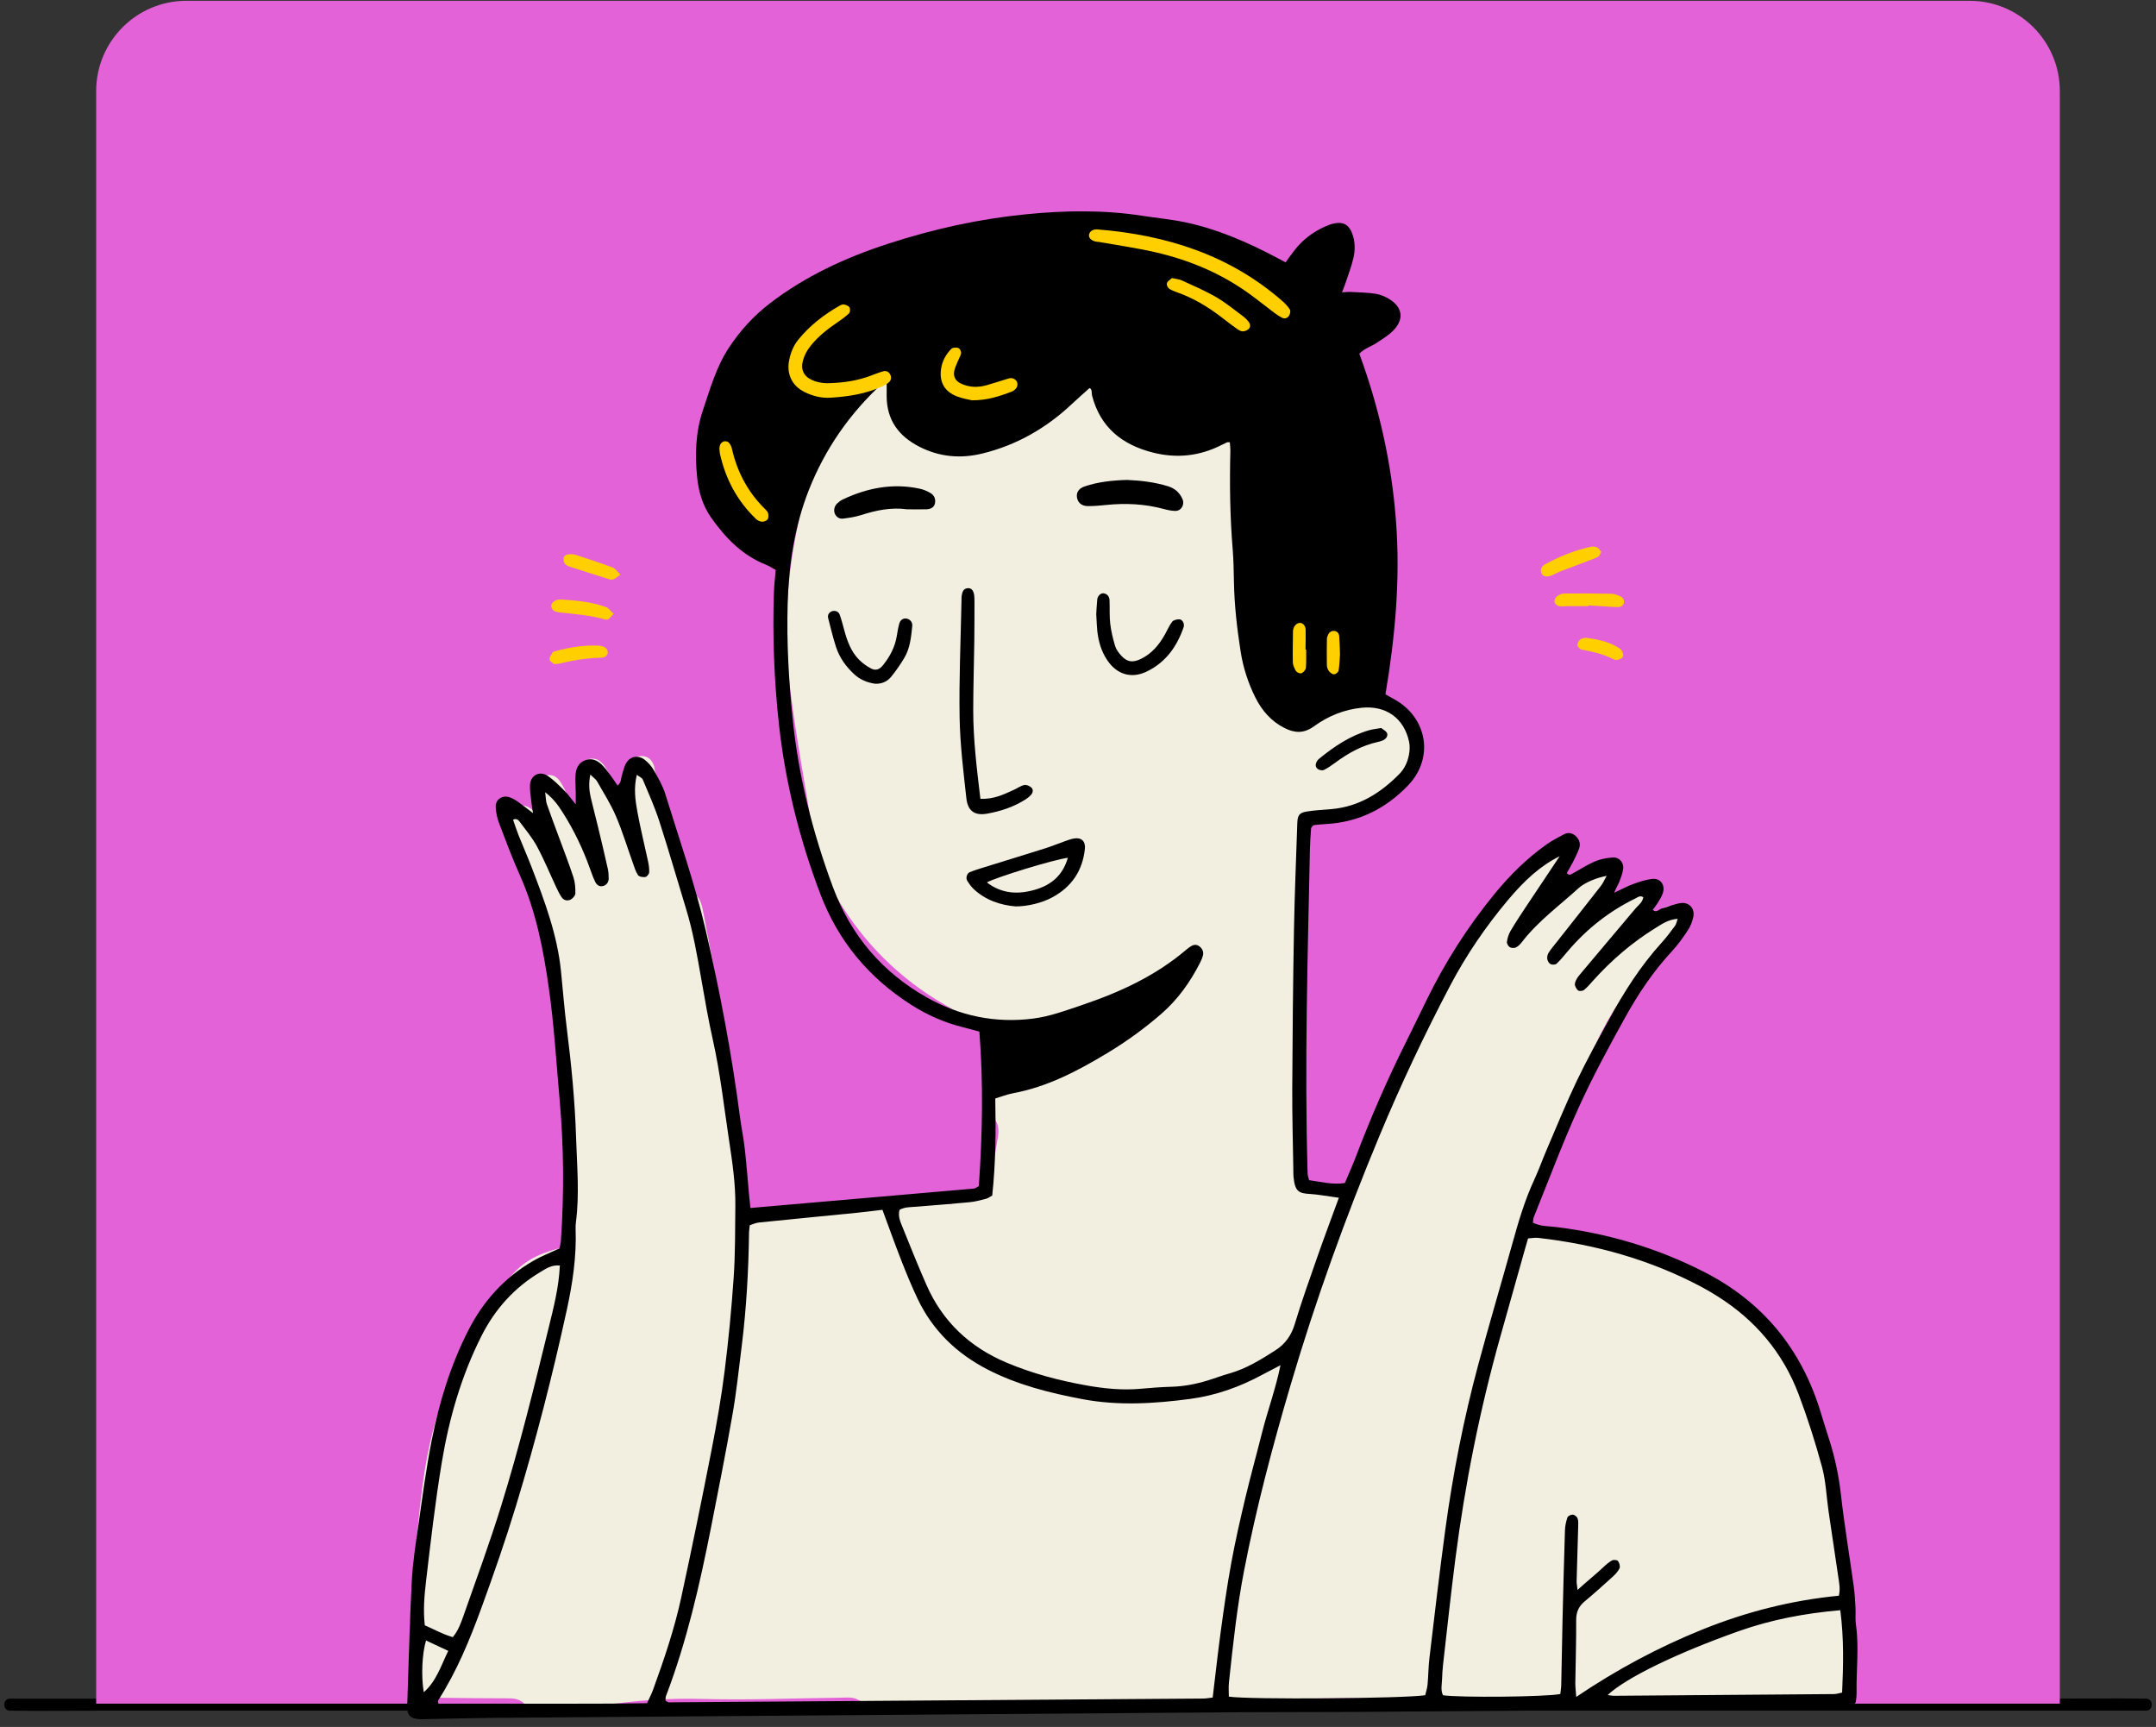 <svg xmlns:xlink="http://www.w3.org/1999/xlink" xmlns="http://www.w3.org/2000/svg" width="256" height="205" viewBox="0 0 256 205" fill="none"><rect x="0" y="0" width="256" height="205" fill="#333333" stroke="none"/><path d="M254.81 203.069H11.486C8.2 203.069 4.907 203.124 1.621 203.069C1.478 203.065 1.334 203.069 1.191 203.069C0.271 203.069 0.269 201.638 1.191 201.638H244.515C247.801 201.638 251.093 201.582 254.379 201.638C254.522 201.641 254.667 201.638 254.81 201.638C255.73 201.638 255.731 203.069 254.81 203.069Z" fill="black"></path><path d="M233.867 0.094H22.134C16.219 0.094 11.419 4.897 11.419 10.812V202.234H244.582V10.812C244.582 4.897 239.781 0.094 233.867 0.094Z" fill="#E362D8"></path><g clip-path="url(#clip0_49_7620)"><path d="M190.084 114.774C191.626 113.282 193.168 111.79 194.71 110.298C195.466 109.566 196.177 108.776 196.996 108.12C198.021 107.299 199.155 107.361 199.84 108.141C200.508 108.902 200.445 109.794 199.564 110.781C198.951 111.467 198.278 112.104 197.595 112.721C194.113 115.857 191.493 119.636 189.521 123.83C186.56 130.131 183.462 136.379 181.219 142.991C180.928 143.85 180.664 144.717 180.356 145.678C189.056 145.651 196.663 148.676 203.534 153.219C209.131 156.92 213.145 162.289 215.063 168.804C216.508 173.706 217.772 178.723 218.422 183.778C219.097 189.031 218.96 194.39 219.123 199.704C219.157 200.812 218.559 201.381 217.478 201.585C217.157 201.645 216.82 201.626 216.491 201.633C209.695 201.814 202.901 202.075 196.104 202.146C190.691 202.203 185.277 202.029 179.865 201.955C171.15 201.837 162.422 201.372 153.725 201.694C145.61 201.996 137.506 201.582 129.397 201.913C121.285 202.245 113.158 202.209 105.038 202.322C103.92 202.338 102.831 202.322 101.778 201.724C101.264 201.433 100.504 201.518 99.858 201.525C94.444 201.582 89.026 201.825 83.618 201.677C79.441 201.563 75.351 201.82 71.235 202.52C68.853 202.924 66.373 202.782 63.936 202.807C63.381 202.813 62.655 202.649 62.303 202.283C61.596 201.547 60.799 201.603 59.942 201.601C57.505 201.597 55.066 201.576 52.629 201.542C52.17 201.536 51.705 201.472 51.253 201.384C49.172 200.981 48.54 200.284 48.56 198.186C48.581 195.888 48.61 193.581 48.804 191.293C49.28 185.668 49.57 180.006 50.451 174.438C51.743 166.269 55.086 158.854 60.079 152.222C61.845 149.877 63.545 148.905 66.763 148.076C67.489 145.716 67.254 143.225 67.158 140.76C66.887 133.803 66.33 126.85 66.329 119.894C66.327 112.463 64.573 105.621 60.802 99.252C60.668 99.026 60.526 98.803 60.399 98.574C59.69 97.297 59.742 96.579 60.581 95.975C61.514 95.304 62.777 95.497 63.561 96.502C63.962 97.015 64.238 97.625 64.57 98.193C64.865 98.697 65.156 99.201 65.684 100.107C65.526 98.27 64.851 97.083 64.369 95.837C64.133 95.227 63.828 94.63 63.681 93.999C63.483 93.138 63.782 92.409 64.668 92.1C65.45 91.825 66.098 92.126 66.538 92.812C66.785 93.197 67.018 93.602 67.192 94.026C68.04 96.092 68.865 98.165 69.699 100.237C69.908 100.756 70.125 101.273 70.338 101.79C70.477 101.781 70.617 101.772 70.756 101.763C70.797 101.31 70.959 100.832 70.861 100.412C70.242 97.737 69.611 95.063 68.883 92.415C68.644 91.541 68.654 90.837 69.421 90.336C70.192 89.833 71.009 90.014 71.569 90.665C72.025 91.197 72.35 91.874 72.604 92.535C73.195 94.064 73.163 94.076 74.875 95.362C74.796 94.579 74.721 93.974 74.675 93.367C74.621 92.651 74.499 91.922 74.569 91.216C74.657 90.348 75.185 89.759 76.133 89.748C76.977 89.739 77.462 90.231 77.675 91.014C77.71 91.14 77.715 91.274 77.745 91.401C78.773 95.673 79.8 99.946 80.835 104.216C81.003 104.909 81.154 105.57 82.003 105.873C83.07 106.254 83.321 107.291 83.501 108.266C84.392 113.108 85.465 117.929 86.074 122.807C86.879 129.255 87.314 135.749 87.906 142.223C87.965 142.87 88.018 143.518 88.079 144.23C88.421 144.257 88.673 144.316 88.915 144.289C92.713 143.858 96.505 143.381 100.306 142.987C103.193 142.688 106.092 142.501 108.984 142.238C110.047 142.143 111.11 142.018 112.046 142.666C112.641 143.078 113.161 142.93 113.695 142.598C114.759 141.938 115.856 141.321 116.864 140.585C117.246 140.306 117.556 139.781 117.667 139.312C118.003 137.909 118.25 136.484 118.479 135.059C118.614 134.215 118.633 133.399 117.945 132.669C117.62 132.323 117.368 131.674 117.449 131.226C117.757 129.5 117.016 127.672 118.015 126.006C118.204 125.69 118.163 125.045 117.959 124.72C117.266 123.624 116.586 122.461 115.651 121.591C114.655 120.664 113.408 119.981 112.212 119.29C106.903 116.221 102.69 112.073 99.527 106.834C98.046 104.381 96.975 101.804 96.527 98.97C95.624 93.264 94.537 87.579 93.829 81.851C92.778 73.332 93.663 64.924 96.202 56.73C96.794 54.821 97.829 53.011 98.88 51.289C100.349 48.878 101.993 46.569 103.624 44.262C104.363 43.218 105.278 42.419 106.775 42.643C107.301 42.721 107.925 42.444 108.45 42.209C113.437 39.973 118.657 38.684 124.108 38.291C128.602 37.967 132.921 38.64 137.031 40.533C140.353 42.061 143.014 44.297 144.995 47.394C149.357 54.218 152.177 61.521 152.727 69.678C152.956 73.071 153.702 76.433 154.271 79.798C154.388 80.494 154.716 81.172 155.041 81.811C155.677 83.065 156.761 83.592 158.146 83.44C158.864 83.361 159.57 83.07 160.284 83.064C161.513 83.051 162.858 82.89 163.955 83.311C168.045 84.882 168.821 89.668 165.573 92.769C163.505 94.744 160.867 95.626 158.173 96.333C157.161 96.599 156.101 96.693 154.809 96.907C154.637 97.765 154.306 98.703 154.284 99.648C154.153 105.228 154.095 110.81 154.008 116.391C153.925 121.778 153.774 127.167 153.774 132.554C153.774 135.232 154.048 137.909 154.199 140.605C156.113 140.822 158.027 140.61 159.561 142.161C159.921 141.447 160.219 140.875 160.501 140.297C164.859 131.381 169.186 122.448 173.603 113.56C174.412 111.931 175.503 110.421 176.604 108.961C178.182 106.863 179.877 104.849 181.547 102.819C182.172 102.059 182.809 101.291 183.548 100.646C184.47 99.84 185.538 99.846 186.236 100.506C186.964 101.192 186.99 102.118 186.242 103.176C185.864 103.71 185.369 104.161 184.966 104.68C184.208 105.658 183.481 106.657 182.974 107.932C183.264 107.792 183.607 107.712 183.833 107.504C184.995 106.432 186.101 105.298 187.281 104.248C187.914 103.685 188.623 103.184 189.363 102.769C190.162 102.321 190.929 102.593 191.49 103.256C192.071 103.944 192.044 104.738 191.513 105.436C191.161 105.901 190.674 106.265 190.246 106.673C189.387 107.49 188.503 108.281 187.678 109.129C187.132 109.691 186.671 110.335 186.31 111.153C186.637 110.946 187.002 110.782 187.289 110.529C188.869 109.134 190.406 107.692 192.007 106.321C192.6 105.814 193.288 105.377 194.001 105.058C194.781 104.709 195.565 104.876 196.152 105.561C196.715 106.216 196.727 107.135 196.097 107.915C195.689 108.42 195.164 108.839 194.661 109.263C192.819 110.816 191.199 112.561 190.086 114.781L190.084 114.774Z" fill="#F2EFE0"></path><path d="M155.431 140.092C156.882 140.291 158.219 140.66 159.686 140.434C160.126 139.386 160.586 138.375 160.98 137.34C162.733 132.732 164.695 128.213 166.898 123.799C167.749 122.092 168.576 120.376 169.415 118.663C171.62 114.155 174.309 109.954 177.496 106.069C179.3 103.871 181.312 101.883 183.641 100.236C184.281 99.783 184.986 99.415 185.684 99.047C186.204 98.774 186.724 98.87 187.139 99.282C187.54 99.682 187.697 100.193 187.499 100.732C187.296 101.285 187.031 101.816 186.766 102.341C186.537 102.793 186.27 103.226 186.034 103.642C186.355 104.002 186.57 103.773 186.781 103.659C187.647 103.187 188.48 102.636 189.383 102.252C190.034 101.975 190.773 101.842 191.484 101.789C192.285 101.729 192.855 102.413 192.724 103.211C192.64 103.722 192.453 104.223 192.259 104.709C192.126 105.046 191.913 105.35 191.669 105.974C192.604 105.538 193.224 105.193 193.885 104.955C194.621 104.689 195.382 104.425 196.152 104.334C197.145 104.217 197.749 105.029 197.45 105.999C197.318 106.427 197.051 106.819 196.816 107.211C196.648 107.49 196.435 107.74 196.241 108.005C196.705 108.41 196.985 107.933 197.325 107.842C198.085 107.64 198.82 107.297 199.588 107.2C200.566 107.076 201.252 107.845 201.066 108.806C200.956 109.372 200.729 109.952 200.412 110.432C199.835 111.308 199.215 112.173 198.503 112.941C196.291 115.326 194.498 118.009 192.938 120.828C190.996 124.334 189.082 127.871 187.429 131.517C185.504 135.763 183.876 140.141 182.125 144.464C182.053 144.64 182.058 144.848 182.012 145.135C182.898 145.594 183.895 145.546 184.841 145.663C190.99 146.425 196.836 148.175 202.346 150.986C209.357 154.564 213.924 160.179 216.192 167.671C216.534 168.802 216.893 169.928 217.25 171.055C217.905 173.127 218.339 175.232 218.585 177.401C219 181.053 219.608 184.683 220.113 188.324C220.23 189.167 220.272 190.021 220.319 190.871C220.355 191.527 220.273 192.195 220.368 192.84C220.761 195.527 220.397 198.216 220.45 200.905C220.456 201.231 220.427 201.562 220.375 201.884C220.305 202.316 220.014 202.605 219.599 202.678C219.085 202.77 218.554 202.814 218.031 202.817C211.098 202.86 204.165 202.881 197.232 202.931C185.083 203.019 172.935 203.13 160.787 203.216C156.363 203.248 151.939 203.22 147.515 203.25C132.133 203.358 116.751 203.482 101.369 203.597C87.108 203.705 72.847 203.805 58.584 203.921C56.01 203.942 53.436 204.015 50.861 204.065C50.532 204.071 50.2 204.103 49.872 204.082C48.706 204.01 48.315 203.622 48.353 202.492C48.514 197.568 48.641 192.643 48.892 187.723C49.002 185.565 49.338 183.412 49.646 181.269C50.142 177.826 50.59 174.37 51.263 170.959C52.155 166.439 53.504 162.044 55.612 157.912C57.39 154.426 59.922 151.63 63.329 149.664C64.288 149.11 65.336 148.706 66.431 148.192C66.484 147.912 66.577 147.603 66.6 147.287C66.988 141.706 66.948 136.127 66.451 130.555C66.059 126.174 65.799 121.774 65.188 117.422C64.541 112.815 63.664 108.232 61.743 103.923C60.834 101.884 60.047 99.791 59.255 97.704C59.027 97.101 58.889 96.436 58.862 95.794C58.825 94.9 59.621 94.36 60.495 94.636C60.863 94.753 61.208 94.975 61.528 95.196C62.063 95.568 62.572 95.978 63.289 96.523C63.193 95.876 63.112 95.45 63.071 95.022C63.007 94.372 62.879 93.712 62.943 93.073C63.048 92.013 64.088 91.487 64.991 92.077C65.751 92.573 66.399 93.253 67.052 93.895C67.459 94.296 67.787 94.777 68.362 95.482C68.362 94.776 68.369 94.418 68.363 94.061C68.353 93.405 68.305 92.746 68.331 92.092C68.363 91.251 68.676 90.524 69.531 90.227C70.396 89.924 71.072 90.36 71.639 90.961C71.953 91.295 72.219 91.676 72.492 92.045C72.763 92.412 73.016 92.79 73.33 93.241C73.785 92.906 73.716 92.426 73.841 92.036C74 91.541 74.099 91.007 74.358 90.57C74.846 89.748 75.818 89.595 76.571 90.207C76.972 90.533 77.352 90.937 77.604 91.382C78.119 92.294 78.674 93.217 78.981 94.207C80.649 99.6 82.525 104.952 83.8 110.439C85.491 117.724 86.884 125.087 87.852 132.516C88.021 133.818 88.291 135.107 88.439 136.411C88.645 138.236 88.779 140.069 88.949 141.898C88.996 142.404 89.054 142.909 89.104 143.395C98.032 142.622 106.833 141.862 115.634 141.091C115.814 141.076 115.982 140.924 116.225 140.799C116.647 134.729 116.777 128.644 116.29 122.455C115.599 122.272 114.977 122.095 114.349 121.941C112.153 121.397 110.12 120.5 108.209 119.284C103.143 116.063 99.513 111.693 97.39 106.087C94.935 99.606 93.262 92.938 92.498 86.045C91.918 80.812 91.72 75.566 91.894 70.307C91.921 69.458 92.029 68.611 92.11 67.66C91.726 67.45 91.352 67.195 90.942 67.031C88.125 65.914 86.13 63.837 84.442 61.447C83.44 60.027 82.951 58.379 82.777 56.652C82.504 53.947 82.592 51.269 83.474 48.664C84.335 46.119 85.054 43.522 86.574 41.236C87.901 39.239 89.476 37.504 91.377 36.041C95.607 32.784 100.37 30.59 105.424 28.942C110.774 27.198 116.237 25.989 121.837 25.435C126.447 24.979 131.059 24.9 135.657 25.619C137.35 25.883 139.066 26.035 140.739 26.387C144.576 27.196 148.135 28.758 151.587 30.578C151.928 30.759 152.267 30.941 152.644 31.141C153.045 30.601 153.383 30.121 153.743 29.661C154.696 28.445 155.897 27.541 157.303 26.906C157.661 26.745 158.036 26.598 158.419 26.522C159.523 26.301 160.179 26.692 160.566 27.743C160.919 28.701 160.925 29.69 160.696 30.655C160.47 31.609 160.118 32.533 159.81 33.467C159.689 33.834 159.54 34.192 159.349 34.701C159.79 34.68 160.103 34.639 160.414 34.657C161.397 34.71 162.39 34.724 163.359 34.875C163.926 34.965 164.504 35.214 164.995 35.522C166.513 36.477 166.728 37.843 165.515 39.151C164.946 39.765 164.19 40.215 163.484 40.689C162.839 41.12 162.05 41.33 161.405 41.987C163.767 48.427 165.25 55.021 165.762 61.901C166.276 68.79 165.665 75.525 164.507 82.421C164.774 82.57 165.161 82.789 165.549 83.003C169.479 85.17 170.31 89.969 167.208 93.214C164.57 95.975 161.326 97.616 157.434 97.818C156.975 97.842 156.517 97.892 156.061 97.938C156 97.944 155.942 97.986 155.883 98.013C155.843 98.065 155.799 98.115 155.762 98.17C155.727 98.223 155.678 98.281 155.675 98.338C155.625 99.125 155.556 99.911 155.54 100.699C155.271 113.574 154.89 126.447 155.265 139.327C155.271 139.518 155.347 139.706 155.436 140.086L155.431 140.092ZM158.974 142.181C158.138 142.058 157.554 141.967 156.97 141.889C156.513 141.829 156.055 141.759 155.595 141.734C154.158 141.662 153.752 141.407 153.588 139.65C153.563 139.389 153.572 139.125 153.568 138.862C153.522 135.644 153.424 132.426 153.44 129.208C153.47 122.968 153.53 116.73 153.641 110.491C153.717 106.223 153.897 101.957 154.04 97.69C154.071 96.784 154.278 96.48 155.145 96.336C156.116 96.175 157.109 96.133 158.093 96.046C161.359 95.761 163.929 94.138 166.159 91.874C166.775 91.248 167.133 90.457 167.295 89.61C167.391 89.108 167.422 88.554 167.315 88.059C166.708 85.231 164.557 83.719 161.67 84.015C159.581 84.229 157.685 85.006 156.023 86.216C154.824 87.088 153.734 87.031 152.529 86.424C150.931 85.62 149.828 84.34 149.049 82.774C148.195 81.058 147.611 79.246 147.313 77.353C146.885 74.628 146.572 71.891 146.517 69.129C146.491 67.816 146.473 66.5 146.366 65.191C146.049 61.324 145.994 57.455 146.09 53.578C146.099 53.218 146.051 52.857 146.029 52.502C145.836 52.502 145.761 52.48 145.706 52.505C145.467 52.611 145.23 52.728 144.995 52.846C142.413 54.153 139.711 54.429 136.915 53.727C133.255 52.807 130.653 50.747 129.671 46.963C129.589 46.644 129.708 46.178 129.369 46.067C128.614 46.746 127.921 47.347 127.253 47.975C124.219 50.83 120.707 52.84 116.649 53.834C114.068 54.466 111.546 54.253 109.145 53.019C106.716 51.77 105.307 49.877 105.281 47.086C105.276 46.522 105.281 45.958 105.284 45.367C105.038 45.426 104.878 45.416 104.796 45.492C100.898 49.065 97.954 53.306 96.025 58.211C94.323 62.538 93.655 67.078 93.525 71.7C93.399 76.234 93.652 80.753 94.111 85.267C94.814 92.169 96.492 98.827 98.907 105.321C101.035 111.037 104.756 115.421 110.065 118.408C113.952 120.596 118.155 121.479 122.641 120.915C124.695 120.655 126.598 119.938 128.532 119.284C132.999 117.774 137.228 115.826 140.849 112.74C140.998 112.613 141.16 112.496 141.321 112.384C141.674 112.142 142.043 112.053 142.413 112.335C142.75 112.593 142.93 112.951 142.845 113.367C142.779 113.682 142.641 113.99 142.494 114.278C141.323 116.585 139.848 118.653 137.872 120.367C135.874 122.1 133.737 123.645 131.482 125.005C127.977 127.118 124.364 129.02 120.266 129.779C119.574 129.908 118.907 130.177 118.177 130.397C118.261 134.319 118.224 138.116 117.815 141.914C117.545 142.062 117.333 142.237 117.091 142.299C116.453 142.465 115.81 142.642 115.159 142.706C113.059 142.909 110.952 143.063 108.849 143.24C108.142 143.299 107.41 143.263 106.806 143.618C106.609 144.406 106.902 145.016 107.141 145.61C108.072 147.924 109.002 150.241 110.005 152.525C111.921 156.885 115.154 159.922 119.546 161.766C122.601 163.049 125.785 163.887 129.037 164.464C131.116 164.833 133.219 165.045 135.342 164.862C136.591 164.754 137.841 164.649 139.093 164.616C140.559 164.578 141.974 164.301 143.366 163.879C144.249 163.611 145.113 163.28 146 163.028C147.998 162.463 149.732 161.381 151.452 160.283C152.59 159.556 153.325 158.539 153.731 157.194C154.545 154.494 155.497 151.832 156.43 149.168C157.232 146.879 158.088 144.608 158.977 142.175L158.974 142.181ZM152.046 162.055C151.175 162.512 150.54 162.834 149.915 163.172C147.226 164.634 144.343 165.657 141.343 166.056C137.095 166.622 132.801 166.893 128.532 166.088C124.635 165.353 120.801 164.391 117.254 162.563C113.57 160.664 110.727 157.909 108.944 154.151C108.241 152.67 107.617 151.149 107.019 149.622C106.257 147.677 105.557 145.708 104.779 143.612C103.775 143.729 102.743 143.864 101.706 143.967C97.837 144.354 93.965 144.725 90.096 145.121C89.73 145.159 89.376 145.333 89.028 145.44C88.99 145.799 88.943 146.059 88.939 146.319C88.88 150.851 88.624 155.37 88.06 159.869C87.724 162.538 87.447 165.217 86.983 167.864C86.193 172.389 85.301 176.896 84.41 181.402C83.073 188.166 81.537 194.882 79.071 201.348C79.007 201.515 79.039 201.717 79.028 201.882C79.184 201.966 79.295 202.078 79.405 202.077C100.585 201.932 121.765 201.779 142.944 201.623C143.264 201.62 143.585 201.554 143.993 201.507C144.32 198.811 144.608 196.151 144.971 193.5C145.335 190.836 145.712 188.171 146.199 185.527C146.674 182.948 147.255 180.385 147.864 177.832C148.486 175.215 149.211 172.623 149.866 170.013C150.516 167.433 151.457 164.927 152.043 162.055H152.046ZM76.826 202.184C77.119 201.536 77.366 201.073 77.543 200.584C78.844 197.002 80.073 193.389 80.881 189.664C82.15 183.827 83.343 177.97 84.492 172.108C85.098 169.018 85.642 165.907 86.036 162.785C86.504 159.075 86.862 155.346 87.117 151.615C87.309 148.802 87.282 145.972 87.314 143.151C87.344 140.516 86.954 137.915 86.56 135.317C85.961 131.359 85.525 127.378 84.648 123.462C84.117 121.092 83.699 118.695 83.284 116.303C82.79 113.457 82.299 110.612 81.45 107.842C80.391 104.389 79.397 100.917 78.285 97.482C77.742 95.802 77.013 94.181 76.329 92.549C76.237 92.329 75.914 92.204 75.617 91.972C75.218 93.59 75.438 95.031 75.697 96.444C76.051 98.379 76.533 100.29 76.942 102.217C77.036 102.66 77.108 103.121 77.081 103.568C77.068 103.766 76.801 104.082 76.617 104.108C76.336 104.146 75.888 104.072 75.757 103.879C75.47 103.457 75.324 102.936 75.148 102.446C74.482 100.593 73.913 98.697 73.138 96.89C72.521 95.45 71.666 94.109 70.889 92.74C70.744 92.484 70.459 92.306 70.093 91.951C69.879 93.016 69.957 93.85 70.147 94.674C70.43 95.888 70.753 97.094 71.044 98.306C71.427 99.902 71.805 101.497 72.164 103.099C72.249 103.478 72.276 103.877 72.275 104.267C72.273 104.694 72.054 105.04 71.638 105.168C71.191 105.304 70.855 105.052 70.672 104.677C70.442 104.208 70.266 103.71 70.091 103.217C69.252 100.855 68.185 98.603 66.841 96.484C66.323 95.665 65.778 94.861 64.734 94.044C64.822 94.714 64.811 95.095 64.927 95.433C65.354 96.675 65.824 97.901 66.275 99.134C66.887 100.797 67.534 102.45 68.089 104.132C68.288 104.739 68.33 105.42 68.316 106.063C68.311 106.315 68.011 106.654 67.756 106.784C67.393 106.972 66.953 106.89 66.699 106.523C66.442 106.148 66.237 105.731 66.044 105.318C65.289 103.712 64.615 102.065 63.777 100.504C63.224 99.474 62.458 98.552 61.752 97.608C61.601 97.405 61.389 97.088 60.919 97.3C61.145 97.941 61.339 98.558 61.578 99.158C62.089 100.439 62.649 101.702 63.143 102.989C64.672 106.974 66.173 110.969 66.609 115.26C66.841 117.546 67.015 119.84 67.305 122.118C67.849 126.42 68.269 130.731 68.404 135.066C68.51 138.412 68.819 141.757 68.382 145.101C68.348 145.361 68.337 145.626 68.346 145.887C68.468 149.128 67.993 152.314 67.309 155.458C65.604 163.287 63.611 171.047 61.279 178.714C60.038 182.794 58.635 186.83 57.172 190.839C55.777 194.658 54.229 198.424 52.013 201.873C51.985 201.917 52.022 202.001 52.054 202.322C60.242 202.162 68.458 202.309 76.82 202.184H76.826ZM185.199 101.638C182.925 102.762 181.053 104.456 179.024 106.874C176.394 110.011 174.094 113.381 172.192 116.995C169.133 122.812 166.328 128.752 163.801 134.819C159.784 144.465 156.235 154.277 153.275 164.3C151.117 171.609 149.168 178.963 147.719 186.446C146.87 190.833 146.401 195.273 145.923 199.71C145.861 200.275 145.912 200.852 145.91 201.398C148.207 201.765 166.694 201.629 169.227 201.231C169.317 200.841 169.465 200.413 169.506 199.976C169.604 198.93 169.601 197.873 169.726 196.832C170.334 191.75 170.922 186.663 171.611 181.591C172.503 175.016 173.775 168.509 175.497 162.099C176.807 157.219 178.253 152.374 179.608 147.504C180.313 144.972 181.053 142.46 182.163 140.065C182.715 138.873 183.153 137.631 183.673 136.425C184.839 133.711 185.951 130.969 187.225 128.305C188.414 125.817 189.759 123.402 191.077 120.978C192.838 117.736 194.816 114.638 197.311 111.889C197.885 111.257 198.393 110.565 198.904 109.881C199.035 109.705 199.065 109.453 199.204 109.064C198.059 109.161 197.31 109.703 196.55 110.172C193.786 111.883 191.344 113.979 189.175 116.394C188.824 116.784 188.483 117.193 188.077 117.519C187.919 117.646 187.495 117.68 187.37 117.566C187.161 117.375 186.956 117.006 187 116.754C187.064 116.391 187.304 116.027 187.551 115.732C189.746 113.109 191.962 110.503 194.161 107.885C194.519 107.457 195.033 107.12 195.125 106.506C194.72 106.251 194.446 106.523 194.173 106.655C191.048 108.181 188.382 110.289 186.139 112.935C185.715 113.436 185.302 113.952 184.824 114.4C184.684 114.532 184.293 114.539 184.103 114.441C183.912 114.343 183.752 114.053 183.718 113.827C183.683 113.589 183.757 113.288 183.888 113.084C184.168 112.642 184.516 112.243 184.841 111.83C186.592 109.607 188.35 107.391 190.089 105.16C190.343 104.834 190.508 104.436 190.773 103.967C189.564 104.195 188.161 104.771 187.443 105.424C185.157 107.504 182.636 109.337 180.725 111.808C180.528 112.062 180.289 112.322 180.009 112.463C179.811 112.563 179.462 112.551 179.274 112.437C179.09 112.323 178.899 112.001 178.928 111.801C178.992 111.361 179.128 110.904 179.352 110.521C179.916 109.559 180.536 108.625 181.153 107.693C182.494 105.671 183.847 103.657 185.193 101.64L185.199 101.638ZM181.442 147.008C181.33 147.389 181.237 147.694 181.15 148.002C180.153 151.542 179.159 155.082 178.161 158.621C175.718 167.298 173.961 176.114 172.808 185.048C172.271 189.215 171.827 193.394 171.35 197.57C171.283 198.157 171.248 198.749 171.227 199.34C171.204 199.979 171.037 200.636 171.339 201.234C173.281 201.535 183.586 201.437 185.268 201.088C185.305 200.745 185.372 200.366 185.379 199.985C185.436 197.423 185.471 194.86 185.532 192.298C185.616 188.751 185.707 185.205 185.82 181.659C185.837 181.144 185.947 180.619 186.114 180.133C186.174 179.959 186.538 179.78 186.747 179.796C186.956 179.813 187.243 180.036 187.318 180.235C187.427 180.525 187.402 180.874 187.392 181.197C187.334 183.364 187.264 185.53 187.206 187.694C187.2 187.922 187.252 188.153 187.316 188.735C188.454 187.687 189.425 186.935 190.324 186.084C190.656 185.769 191.007 185.454 191.402 185.235C191.586 185.133 192.024 185.17 192.122 185.303C192.285 185.53 192.405 185.952 192.299 186.173C192.108 186.569 191.768 186.914 191.432 187.219C190.36 188.194 189.28 189.162 188.167 190.088C187.453 190.681 187.148 191.363 187.153 192.304C187.167 194.8 187.083 197.297 187.051 199.794C187.045 200.232 187.107 200.671 187.161 201.433C191.995 198.169 196.909 195.549 202.112 193.444C207.34 191.33 212.73 189.965 218.345 189.419C218.538 188.59 218.376 187.884 218.274 187.181C217.892 184.582 217.497 181.987 217.119 179.388C216.865 177.635 216.804 175.832 216.343 174.135C215.554 171.223 214.633 168.335 213.567 165.513C211.694 160.557 208.417 156.691 203.914 153.863C203.3 153.477 202.677 153.104 202.038 152.764C195.965 149.54 189.463 147.718 182.648 146.945C182.273 146.903 181.884 146.98 181.442 147.005V147.008ZM66.477 150.223C65.458 150.129 64.807 150.611 64.143 151.009C61.066 152.85 58.77 155.408 57.163 158.597C54.776 163.333 53.324 168.374 52.463 173.564C51.679 178.283 51.133 183.045 50.576 187.797C50.38 189.472 50.241 191.178 50.439 192.934C51.574 193.42 52.585 194.01 53.768 194.337C54.442 193.523 54.76 192.58 55.081 191.67C56.584 187.4 58.142 183.146 59.486 178.826C61.668 171.811 63.42 164.673 65.165 157.538C65.74 155.186 66.352 152.843 66.477 150.223ZM218.513 191.141C214.275 191.509 210.293 192.265 206.438 193.634C199.001 196.275 193.037 199.185 190.888 201.214C191.191 201.248 191.432 201.301 191.673 201.299C200.368 201.237 209.062 201.172 217.757 201.097C218.062 201.094 218.367 200.988 218.73 200.918C218.873 197.684 218.957 194.563 218.512 191.141H218.513ZM53.224 195.967C52.228 195.501 51.415 195.121 50.584 194.733C50.11 196.352 49.995 198.997 50.32 200.877C51.805 199.569 52.328 197.814 53.224 195.967Z" fill="black"></path><path d="M188.614 71.956C187.766 71.954 186.918 71.951 186.069 71.951C185.744 71.951 185.404 72.023 185.099 71.948C184.893 71.898 184.629 71.672 184.588 71.482C184.544 71.279 184.669 70.949 184.835 70.816C185.074 70.623 185.417 70.456 185.718 70.453C187.609 70.432 189.502 70.447 191.394 70.483C191.707 70.49 192.026 70.634 192.328 70.754C192.652 70.883 192.863 71.141 192.823 71.504C192.782 71.892 192.463 72.058 192.134 72.059C191.483 72.062 190.83 71.995 190.179 71.956C189.657 71.925 189.136 71.895 188.614 71.865C188.614 71.895 188.614 71.925 188.614 71.957V71.956Z" fill="#FFCF00"></path><path d="M190.135 65.512C189.993 65.753 189.935 65.973 189.793 66.063C189.524 66.233 189.21 66.337 188.91 66.451C187.691 66.916 186.467 67.368 185.25 67.839C184.885 67.98 184.547 68.188 184.182 68.329C183.621 68.547 183.137 68.405 183.012 68.01C182.875 67.573 183.054 67.215 183.417 67.013C185.135 66.057 186.952 65.337 188.876 64.906C189.117 64.851 189.418 64.882 189.639 64.983C189.839 65.076 189.967 65.322 190.135 65.51V65.512Z" fill="#FFCF00"></path><path d="M72.865 72.868C72.612 73.133 72.46 73.327 72.272 73.476C72.183 73.547 72.013 73.582 71.903 73.551C70.135 73.036 68.311 72.895 66.493 72.705C66.027 72.656 65.555 72.549 65.461 71.989C65.391 71.573 65.931 71.126 66.596 71.164C68.42 71.271 70.245 71.439 71.976 72.074C72.293 72.189 72.519 72.55 72.864 72.869L72.865 72.868Z" fill="#FFCF00"></path><path d="M65.815 78.839C65.665 78.706 65.304 78.534 65.258 78.302C65.209 78.056 65.444 77.74 65.594 77.478C65.647 77.384 65.809 77.332 65.932 77.299C67.645 76.833 69.38 76.549 71.165 76.644C71.23 76.647 71.294 76.661 71.358 76.675C71.763 76.764 72.107 76.925 72.162 77.394C72.203 77.753 71.892 78.062 71.387 78.073C69.678 78.108 68.008 78.39 66.352 78.786C66.227 78.817 66.092 78.814 65.816 78.839H65.815Z" fill="#FFCF00"></path><path d="M73.663 68.212C73.272 68.479 73.045 68.722 72.772 68.795C72.549 68.854 72.264 68.733 72.017 68.657C70.579 68.208 69.141 67.757 67.709 67.286C67.468 67.207 67.19 67.084 67.052 66.893C66.922 66.714 66.893 66.409 66.933 66.178C66.957 66.038 67.181 65.855 67.338 65.831C67.654 65.782 68.009 65.755 68.305 65.849C69.801 66.327 71.294 66.823 72.766 67.373C73.077 67.488 73.292 67.854 73.661 68.211L73.663 68.212Z" fill="#FFCF00"></path><path d="M188.248 75.7C189.614 75.873 190.838 76.125 191.948 76.751C192.173 76.878 192.424 77.024 192.562 77.229C192.692 77.421 192.791 77.742 192.715 77.933C192.642 78.117 192.343 78.255 192.116 78.32C191.946 78.37 191.71 78.32 191.542 78.235C190.412 77.664 189.2 77.373 187.966 77.144C187.838 77.12 187.684 77.1 187.6 77.019C187.466 76.892 187.28 76.701 187.296 76.559C187.324 76.33 187.449 76.058 187.624 75.916C187.81 75.766 188.103 75.746 188.246 75.702L188.248 75.7Z" fill="#FFCF00"></path><path d="M116.411 94.824C118.026 94.889 119.2 94.293 120.388 93.756C120.804 93.567 121.193 93.276 121.626 93.185C121.883 93.13 122.272 93.303 122.474 93.501C122.728 93.748 122.645 94.118 122.397 94.382C122.22 94.571 122.014 94.742 121.796 94.882C120.388 95.779 118.826 96.3 117.201 96.588C115.743 96.846 114.913 96.28 114.745 94.763C114.393 91.576 113.998 88.378 113.943 85.178C113.865 80.594 114.074 76.005 114.163 71.418C114.167 71.157 114.16 70.89 114.204 70.633C114.273 70.235 114.404 69.865 114.902 69.823C115.348 69.784 115.625 70.103 115.685 70.744C115.709 71.005 115.708 71.268 115.708 71.53C115.705 73.037 115.708 74.545 115.688 76.052C115.651 78.804 115.563 81.556 115.56 84.308C115.557 87.78 115.979 91.219 116.411 94.824Z" fill="black"></path><path d="M120.586 107.596C118.801 107.438 117.01 106.873 115.566 105.49C115.285 105.222 115.061 104.888 114.851 104.557C114.648 104.235 114.802 103.678 115.146 103.534C115.63 103.332 116.135 103.177 116.635 103.021C119.145 102.239 121.66 101.472 124.167 100.681C124.919 100.445 125.647 100.138 126.391 99.876C126.761 99.745 127.135 99.601 127.519 99.534C128.402 99.381 128.912 99.865 128.819 100.754C128.546 103.362 127.239 105.293 124.924 106.533C123.702 107.189 121.999 107.602 120.586 107.596ZM126.795 101.824C125.099 102.042 118.352 104.11 117.182 104.748C118.979 106.131 120.948 106.193 122.935 105.604C124.761 105.064 126.182 103.968 126.795 101.824Z" fill="black"></path><path d="M133.815 56.97C135.476 57.038 137.106 57.233 138.691 57.723C139.49 57.97 140.066 58.47 140.403 59.239C140.695 59.904 140.258 60.663 139.54 60.649C139.087 60.64 138.627 60.54 138.184 60.42C135.929 59.813 133.644 59.705 131.331 59.944C130.611 60.018 129.886 60.083 129.163 60.077C128.442 60.071 127.998 59.681 127.884 59.084C127.769 58.491 128.07 57.985 128.77 57.747C130.406 57.191 132.107 57.02 133.816 56.97H133.815Z" fill="black"></path><path d="M130.168 72.908C130.188 72.588 130.211 71.868 130.287 71.153C130.335 70.71 130.734 70.369 131.064 70.433C131.517 70.519 131.729 70.844 131.745 71.267C131.784 72.184 131.718 73.11 131.825 74.016C131.93 74.916 132.145 75.814 132.407 76.683C132.534 77.104 132.834 77.501 133.139 77.834C133.838 78.594 134.492 78.684 135.448 78.227C136.749 77.603 137.622 76.556 138.311 75.332C138.601 74.819 138.828 74.259 139.185 73.799C139.34 73.597 139.754 73.506 140.045 73.517C140.403 73.531 140.679 74.051 140.544 74.443C139.749 76.762 138.396 78.655 136.125 79.733C134.327 80.587 132.612 80.058 131.482 78.382C130.769 77.328 130.423 76.134 130.289 74.88C130.233 74.359 130.223 73.833 130.167 72.908H130.168Z" fill="black"></path><path d="M103.894 81.162C102.947 81.018 102.113 80.676 101.415 80.026C100.437 79.116 99.674 78.055 99.264 76.789C98.901 75.671 98.63 74.525 98.339 73.388C98.25 73.041 98.381 72.748 98.727 72.584C99.09 72.414 99.562 72.561 99.705 72.962C99.925 73.575 100.08 74.21 100.254 74.838C100.605 76.11 101.049 77.346 101.999 78.307C102.403 78.715 102.892 79.07 103.402 79.34C103.946 79.632 104.404 79.497 104.803 79.011C105.645 77.983 106.26 76.84 106.481 75.512C106.566 74.999 106.647 74.481 106.792 73.984C106.919 73.548 107.333 73.335 107.707 73.442C108.154 73.569 108.363 73.929 108.32 74.331C108.183 75.629 108.062 76.951 107.373 78.103C106.906 78.885 106.382 79.642 105.804 80.348C105.331 80.927 104.655 81.203 103.894 81.163V81.162Z" fill="black"></path><path d="M107.728 60.458C105.769 60.193 103.987 60.587 102.217 61.151C101.538 61.368 100.815 61.472 100.105 61.562C99.694 61.614 99.337 61.41 99.144 61.012C98.952 60.622 99.058 60.085 99.412 59.759C99.603 59.583 99.813 59.41 100.047 59.299C102.973 57.916 106.019 57.318 109.237 58.018C109.676 58.113 110.112 58.304 110.499 58.537C110.917 58.787 111.113 59.206 111.023 59.715C110.943 60.159 110.599 60.439 110.007 60.455C109.218 60.478 108.43 60.458 107.728 60.457V60.458Z" fill="black"></path><path d="M163.989 86.417C164.204 86.585 164.512 86.727 164.664 86.968C164.865 87.288 164.606 87.725 164.188 87.894C164.007 87.967 163.816 88.029 163.624 88.07C161.715 88.484 160.062 89.41 158.512 90.559C158.091 90.872 157.653 91.177 157.184 91.403C157.002 91.49 156.661 91.415 156.478 91.29C156.173 91.08 156.171 90.734 156.345 90.412C156.406 90.3 156.485 90.186 156.584 90.106C158.378 88.636 160.28 87.346 162.541 86.689C162.981 86.561 163.443 86.517 163.989 86.417Z" fill="black"></path><path d="M130.402 27.24C138.538 27.912 146.011 30.271 152.258 35.73C152.598 36.027 152.923 36.367 153.159 36.747C153.261 36.909 153.188 37.267 153.069 37.459C152.891 37.748 152.564 37.893 152.217 37.714C151.927 37.565 151.649 37.384 151.388 37.188C150.6 36.598 149.821 35.995 149.04 35.394C145.492 32.66 141.475 30.919 137.132 29.93C134.957 29.433 132.74 29.122 130.541 28.729C130.411 28.706 130.277 28.709 130.149 28.685C129.557 28.57 129.214 28.207 129.319 27.814C129.427 27.407 129.847 27.173 130.403 27.238L130.402 27.24Z" fill="#FFCF00"></path><path d="M98.332 45.488C100.346 45.434 101.895 45.155 103.391 44.596C103.884 44.413 104.375 44.211 104.881 44.073C105.221 43.98 105.531 44.129 105.703 44.455C105.875 44.782 105.818 45.125 105.569 45.36C105.337 45.579 105.034 45.733 104.739 45.87C102.792 46.769 100.705 47.078 98.595 47.21C97.536 47.277 96.493 47.012 95.535 46.538C94.042 45.8 93.382 44.411 93.698 42.786C93.875 41.867 94.212 41.026 94.809 40.295C96.159 38.64 97.817 37.359 99.662 36.306C99.829 36.212 100.048 36.11 100.217 36.143C100.454 36.189 100.754 36.306 100.863 36.488C100.965 36.661 100.951 37.059 100.821 37.184C100.4 37.59 99.917 37.939 99.43 38.268C98.281 39.048 97.196 39.895 96.312 40.978C95.804 41.602 95.436 42.285 95.282 43.079C95.133 43.853 95.41 44.515 96.081 44.928C96.903 45.433 97.823 45.491 98.335 45.491L98.332 45.488Z" fill="#FFCF00"></path><path d="M115.409 47.521C115.06 47.433 114.338 47.321 113.669 47.069C112.166 46.504 111.523 45.389 111.736 43.818C111.864 42.88 112.304 42.071 112.964 41.404C113.107 41.26 113.449 41.242 113.685 41.275C113.981 41.316 114.198 41.776 114.093 42.065C113.981 42.371 113.818 42.658 113.696 42.962C113.55 43.323 113.371 43.683 113.301 44.061C113.179 44.721 113.466 45.217 114.061 45.51C115.058 46.001 116.098 46.02 117.146 45.729C118.035 45.481 118.907 45.178 119.793 44.918C120.21 44.797 120.629 45.011 120.765 45.37C120.902 45.733 120.734 46.136 120.348 46.366C120.292 46.4 120.24 46.447 120.181 46.469C118.759 46.998 117.335 47.523 115.41 47.521H115.409Z" fill="#FFCF00"></path><path d="M139.163 33.008C139.612 33.113 140.017 33.14 140.362 33.3C141.725 33.928 143.116 34.522 144.41 35.273C145.537 35.927 146.554 36.771 147.605 37.55C147.862 37.741 148.097 37.981 148.286 38.239C148.501 38.53 148.495 38.881 148.195 39.109C148.009 39.25 147.725 39.353 147.501 39.33C147.26 39.306 147.019 39.138 146.809 38.987C146.223 38.568 145.649 38.133 145.081 37.691C143.415 36.399 141.623 35.337 139.619 34.646C139.374 34.561 139.136 34.452 138.909 34.326C138.619 34.166 138.447 33.725 138.61 33.498C138.749 33.306 138.97 33.172 139.159 33.007L139.163 33.008Z" fill="#FFCF00"></path><path d="M85.418 53.223C85.455 53.071 85.455 52.854 85.555 52.703C85.651 52.555 85.841 52.413 86.008 52.384C86.174 52.355 86.423 52.42 86.533 52.537C86.702 52.718 86.84 52.968 86.893 53.209C87.52 56.019 88.817 58.457 90.892 60.477C91.029 60.611 91.183 60.782 91.213 60.957C91.255 61.189 91.262 61.503 91.134 61.666C91 61.834 90.684 61.944 90.457 61.931C90.221 61.918 89.948 61.775 89.771 61.607C87.532 59.466 86.144 56.852 85.482 53.847C85.441 53.657 85.442 53.458 85.421 53.223H85.418Z" fill="#FFCF00"></path><path d="M155.097 77.115C155.091 77.836 155.117 78.558 155.061 79.275C155.044 79.486 154.827 79.724 154.638 79.868C154.423 80.032 153.946 79.84 153.81 79.547C153.674 79.255 153.511 78.939 153.507 78.631C153.482 77.385 153.514 76.139 153.527 74.893C153.527 74.827 153.545 74.762 153.559 74.698C153.638 74.289 153.999 73.941 154.347 73.939C154.702 73.938 155.023 74.287 155.03 74.751C155.042 75.538 155.023 76.326 155.017 77.113C155.046 77.113 155.073 77.113 155.102 77.113L155.097 77.115Z" fill="#FFCF00"></path><path d="M159.113 77.617C159.073 78.177 159.058 78.894 158.948 79.596C158.919 79.78 158.604 80.034 158.408 80.044C158.206 80.055 157.934 79.85 157.794 79.665C157.646 79.469 157.553 79.186 157.548 78.939C157.527 77.898 157.542 76.856 157.556 75.815C157.557 75.689 157.612 75.562 157.656 75.44C157.782 75.105 158.029 74.877 158.384 74.892C158.741 74.907 158.989 75.152 159.017 75.512C159.069 76.16 159.078 76.811 159.111 77.617H159.113Z" fill="#FFCF00"></path></g><defs><clipPath id="clip0_49_7620"><rect width="172.203" height="179" fill="white" transform="translate(48.348 25.094)"></rect></clipPath></defs></svg>